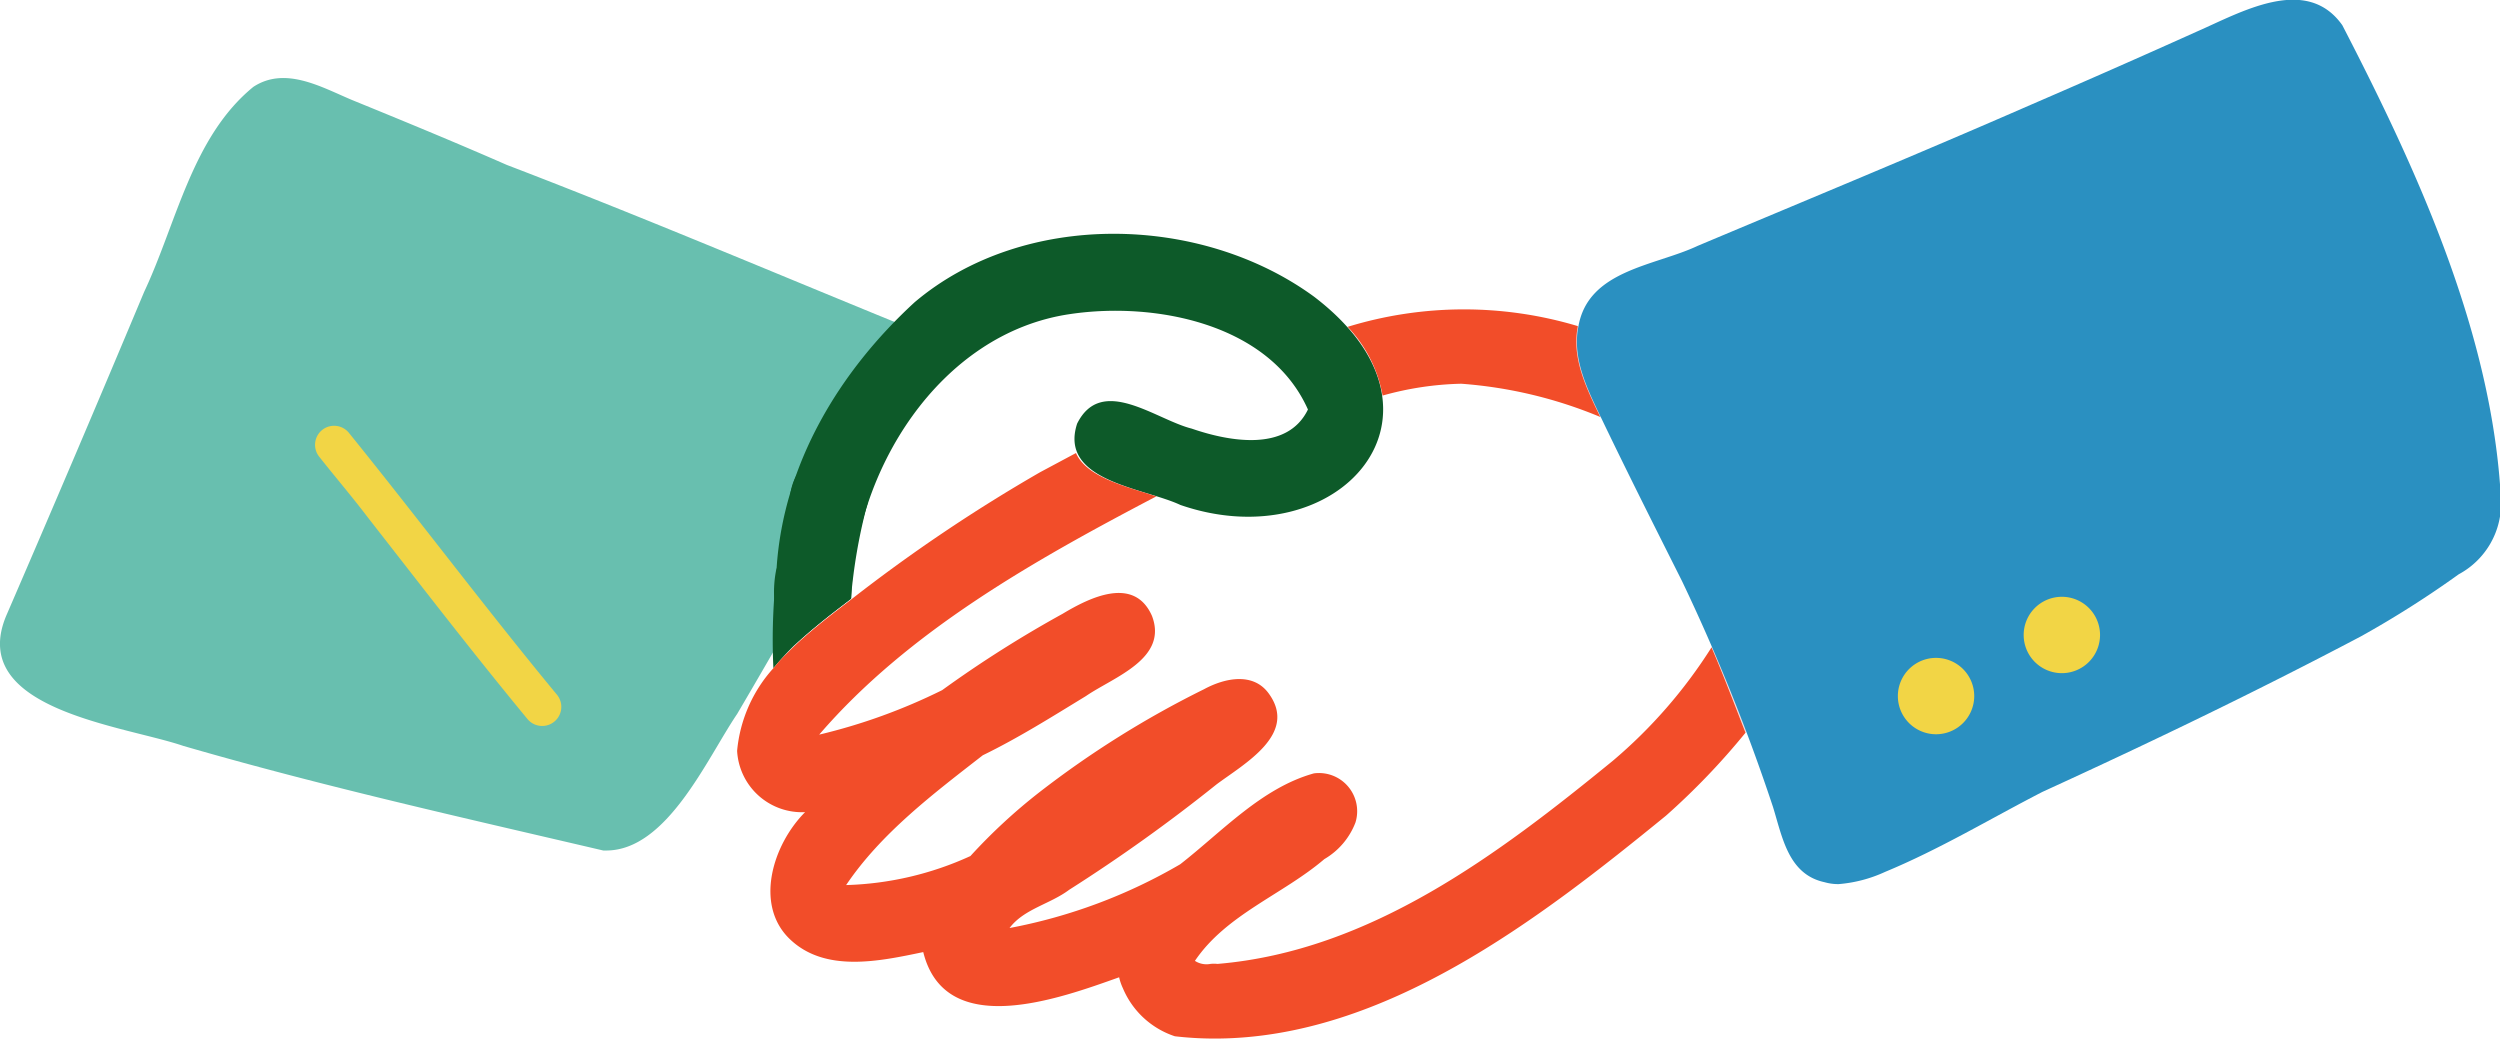 <svg xmlns="http://www.w3.org/2000/svg" viewBox="0 0 130.95 54.4"><defs><style>.cls-1{fill:#68bfaf;}.cls-2{fill:#f1dce0;}.cls-3{fill:#0d5a29;}.cls-4{fill:#2a90c1;}.cls-5{fill:#f2d545;}.cls-6{fill:#f24d29;}</style></defs><title>L11_02</title><g id="Layer_2" data-name="Layer 2"><g id="Layer_group" data-name="Layer group"><g id="_2" data-name="2"><path class="cls-1" d="M48.71,17.62l.18.07a5.49,5.49,0,0,0-.4.43,9.24,9.24,0,0,0-.83,1.21,6.45,6.45,0,0,0-.77,1.31c-.06.13-.12.27-.17.41l0,.05a32.23,32.23,0,0,0-1.6,3.29,5,5,0,0,0-.31,2.4c-2.12,3.51-4.12,7.08-6.2,10.61-1.58,2.33-3.66,7.15-6.86,7.15h-.15c-7.35-1.72-14.73-3.37-22-5.48C6.47,38-1.77,37.17.34,32.22Q4,23.76,7.55,15.29c1.7-3.61,2.51-8.12,5.72-10.74,1.66-1.09,3.54,0,5.15.68,2.72,1.11,5.44,2.23,8.13,3.41C34,11.49,41.32,14.62,48.71,17.62Z"/><path class="cls-2" d="M61.61,25.45l-1,.54c-1.61-.5-3.66-1-4.17-2.33l.26-.14a4.76,4.76,0,0,0,1,.66,15.29,15.29,0,0,0,3.31,1Z"/><path class="cls-2" d="M92.27,37.26c-.27.38-.55.76-.84,1.12-.57-1.51-1.15-3-1.78-4.47.19-.35.37-.7.53-1.06C90.86,34.33,91.56,35.79,92.27,37.26Z"/><path class="cls-2" d="M72.4,20.72l-.66.19a5.38,5.38,0,0,0-1.51-2.34c-.18-.16-.36-.31-.55-.45l-.18-.21c-.11-.13-.23-.24-.34-.35.46-.16.94-.3,1.41-.44A7,7,0,0,1,72.4,20.72Z"/><path class="cls-2" d="M85.26,21.33a10,10,0,0,0,.61,1.59,13.12,13.12,0,0,0-1.62-.87l-.45-.21c-.7-1.46-1.5-3.05-1.18-4.71,0,0,0,0,0-.05q1,.32,2,.72a6.86,6.86,0,0,0,.32,2.54C85,20.67,85.14,21,85.26,21.33Z"/><path class="cls-3" d="M68.83,15.54c8.07,6.15,1.27,13.76-7,10.91-1.91-.9-6.39-1.25-5.41-4.26,1.28-2.57,4.12-.21,6,.26,1.94.67,5,1.25,6.09-1-2-4.5-8-5.66-12.45-5-6.88,1-11.36,8.29-11.47,14.89l-.73.56c-.75.58-1.52,1.2-2.24,1.87a2,2,0,0,1-.72-.74,5.92,5.92,0,0,1-.22-3.29c.36-5.45,3.28-10.28,7.23-13.91C53.62,11,62.89,11.2,68.83,15.54Z"/><path class="cls-4" d="M131,26.14a4.21,4.21,0,0,1-2.21,3.94,52.62,52.62,0,0,1-5.12,3.25c-5.48,2.89-11.05,5.57-16.69,8.15-2.74,1.41-5.37,3-8.24,4.19a7.17,7.17,0,0,1-2.44.64,2.62,2.62,0,0,1-.73-.1c-1.9-.41-2.21-2.36-2.7-3.94a101.61,101.61,0,0,0-4.77-11.84c-1.42-2.83-2.85-5.66-4.22-8.52-.71-1.48-1.53-3.1-1.21-4.77.49-3,4-3.2,6.25-4.26,5.85-2.46,11.71-4.88,17.52-7.42q4.33-1.87,8.64-3.81c2.29-1,5.72-3,7.61-.33C126.61,8.9,130.54,17.46,131,26.14Z"/><path class="cls-3" d="M41.38,26c.37-3.34,5-2.62,4,.6a28.47,28.47,0,0,0-.81,4.77l-.69.53c-.75.58-1.52,1.2-2.24,1.87A15.61,15.61,0,0,0,40.51,35,31.69,31.69,0,0,1,41.38,26Z"/><path class="cls-5" d="M27.61,37.64c-2.85-3.45-5.58-7-8.33-10.52C18.43,26,17.57,25,16.71,23.91a1,1,0,0,1,.18-1.4,1,1,0,0,1,1.4.18c3.67,4.54,7.18,9.22,10.9,13.72A1,1,0,0,1,27.61,37.64Z"/><path class="cls-5" d="M99.41,36.46a2,2,0,1,1,2,2A2,2,0,0,1,99.41,36.46Z"/><path class="cls-5" d="M106,33.26a2,2,0,1,1,2,2A2,2,0,0,1,106,33.26Z"/><path class="cls-6" d="M89.65,33.91c.63,1.47,1.21,3,1.78,4.47a37.17,37.17,0,0,1-4.16,4.34C80.64,48.13,72.53,54.4,63.62,54.4a18.26,18.26,0,0,1-2.08-.12,4.47,4.47,0,0,1-2.72-2.51,2.84,2.84,0,0,1-.2-.58c-3.12,1.11-9.11,3.32-10.26-1.32-2.29.48-5.15,1.1-7-.69s-.89-4.93.81-6.64a3.4,3.4,0,0,1-3.56-3.21A7.47,7.47,0,0,1,40.51,35l.28-.33.26-.28.58-.57c.72-.67,1.49-1.29,2.24-1.87l.35-.27.34-.26,0,0h0a85,85,0,0,1,9.93-6.69l1.87-1C56.91,25,59,25.49,60.57,26c-6.43,3.37-13,7.07-17.66,12.48a30.24,30.24,0,0,0,6.44-2.33,61,61,0,0,1,6.31-4c1.43-.86,3.75-2,4.68.11.86,2.25-2,3.2-3.46,4.2-1.77,1.08-3.53,2.19-5.4,3.1-2.57,2-5.32,4.07-7.16,6.8a16.76,16.76,0,0,0,6.51-1.52,29.22,29.22,0,0,1,3.61-3.34,50.73,50.73,0,0,1,8.63-5.4c1.07-.58,2.57-.91,3.39.23C68,38.45,65.18,40,63.73,41.08A86.72,86.72,0,0,1,56,46.61c-1,.75-2.37,1-3.12,2a28,28,0,0,0,8.94-3.34c2.18-1.7,4.27-4,7-4.76A2,2,0,0,1,71,43.08,3.78,3.78,0,0,1,69.37,45c-2.18,1.86-5.14,2.9-6.78,5.33a1.11,1.11,0,0,0,.81.16,1.52,1.52,0,0,1,.37,0c8-.67,14.71-5.74,20.71-10.64A25.89,25.89,0,0,0,89.65,33.91Z"/><path class="cls-6" d="M82.64,17.08s0,0,0,.05c-.32,1.66.48,3.25,1.18,4.71a23.33,23.33,0,0,0-7.28-1.74,16.43,16.43,0,0,0-4.12.62,7,7,0,0,0-1.83-3.6A20.75,20.75,0,0,1,82.64,17.08Z"/></g></g></g></svg>